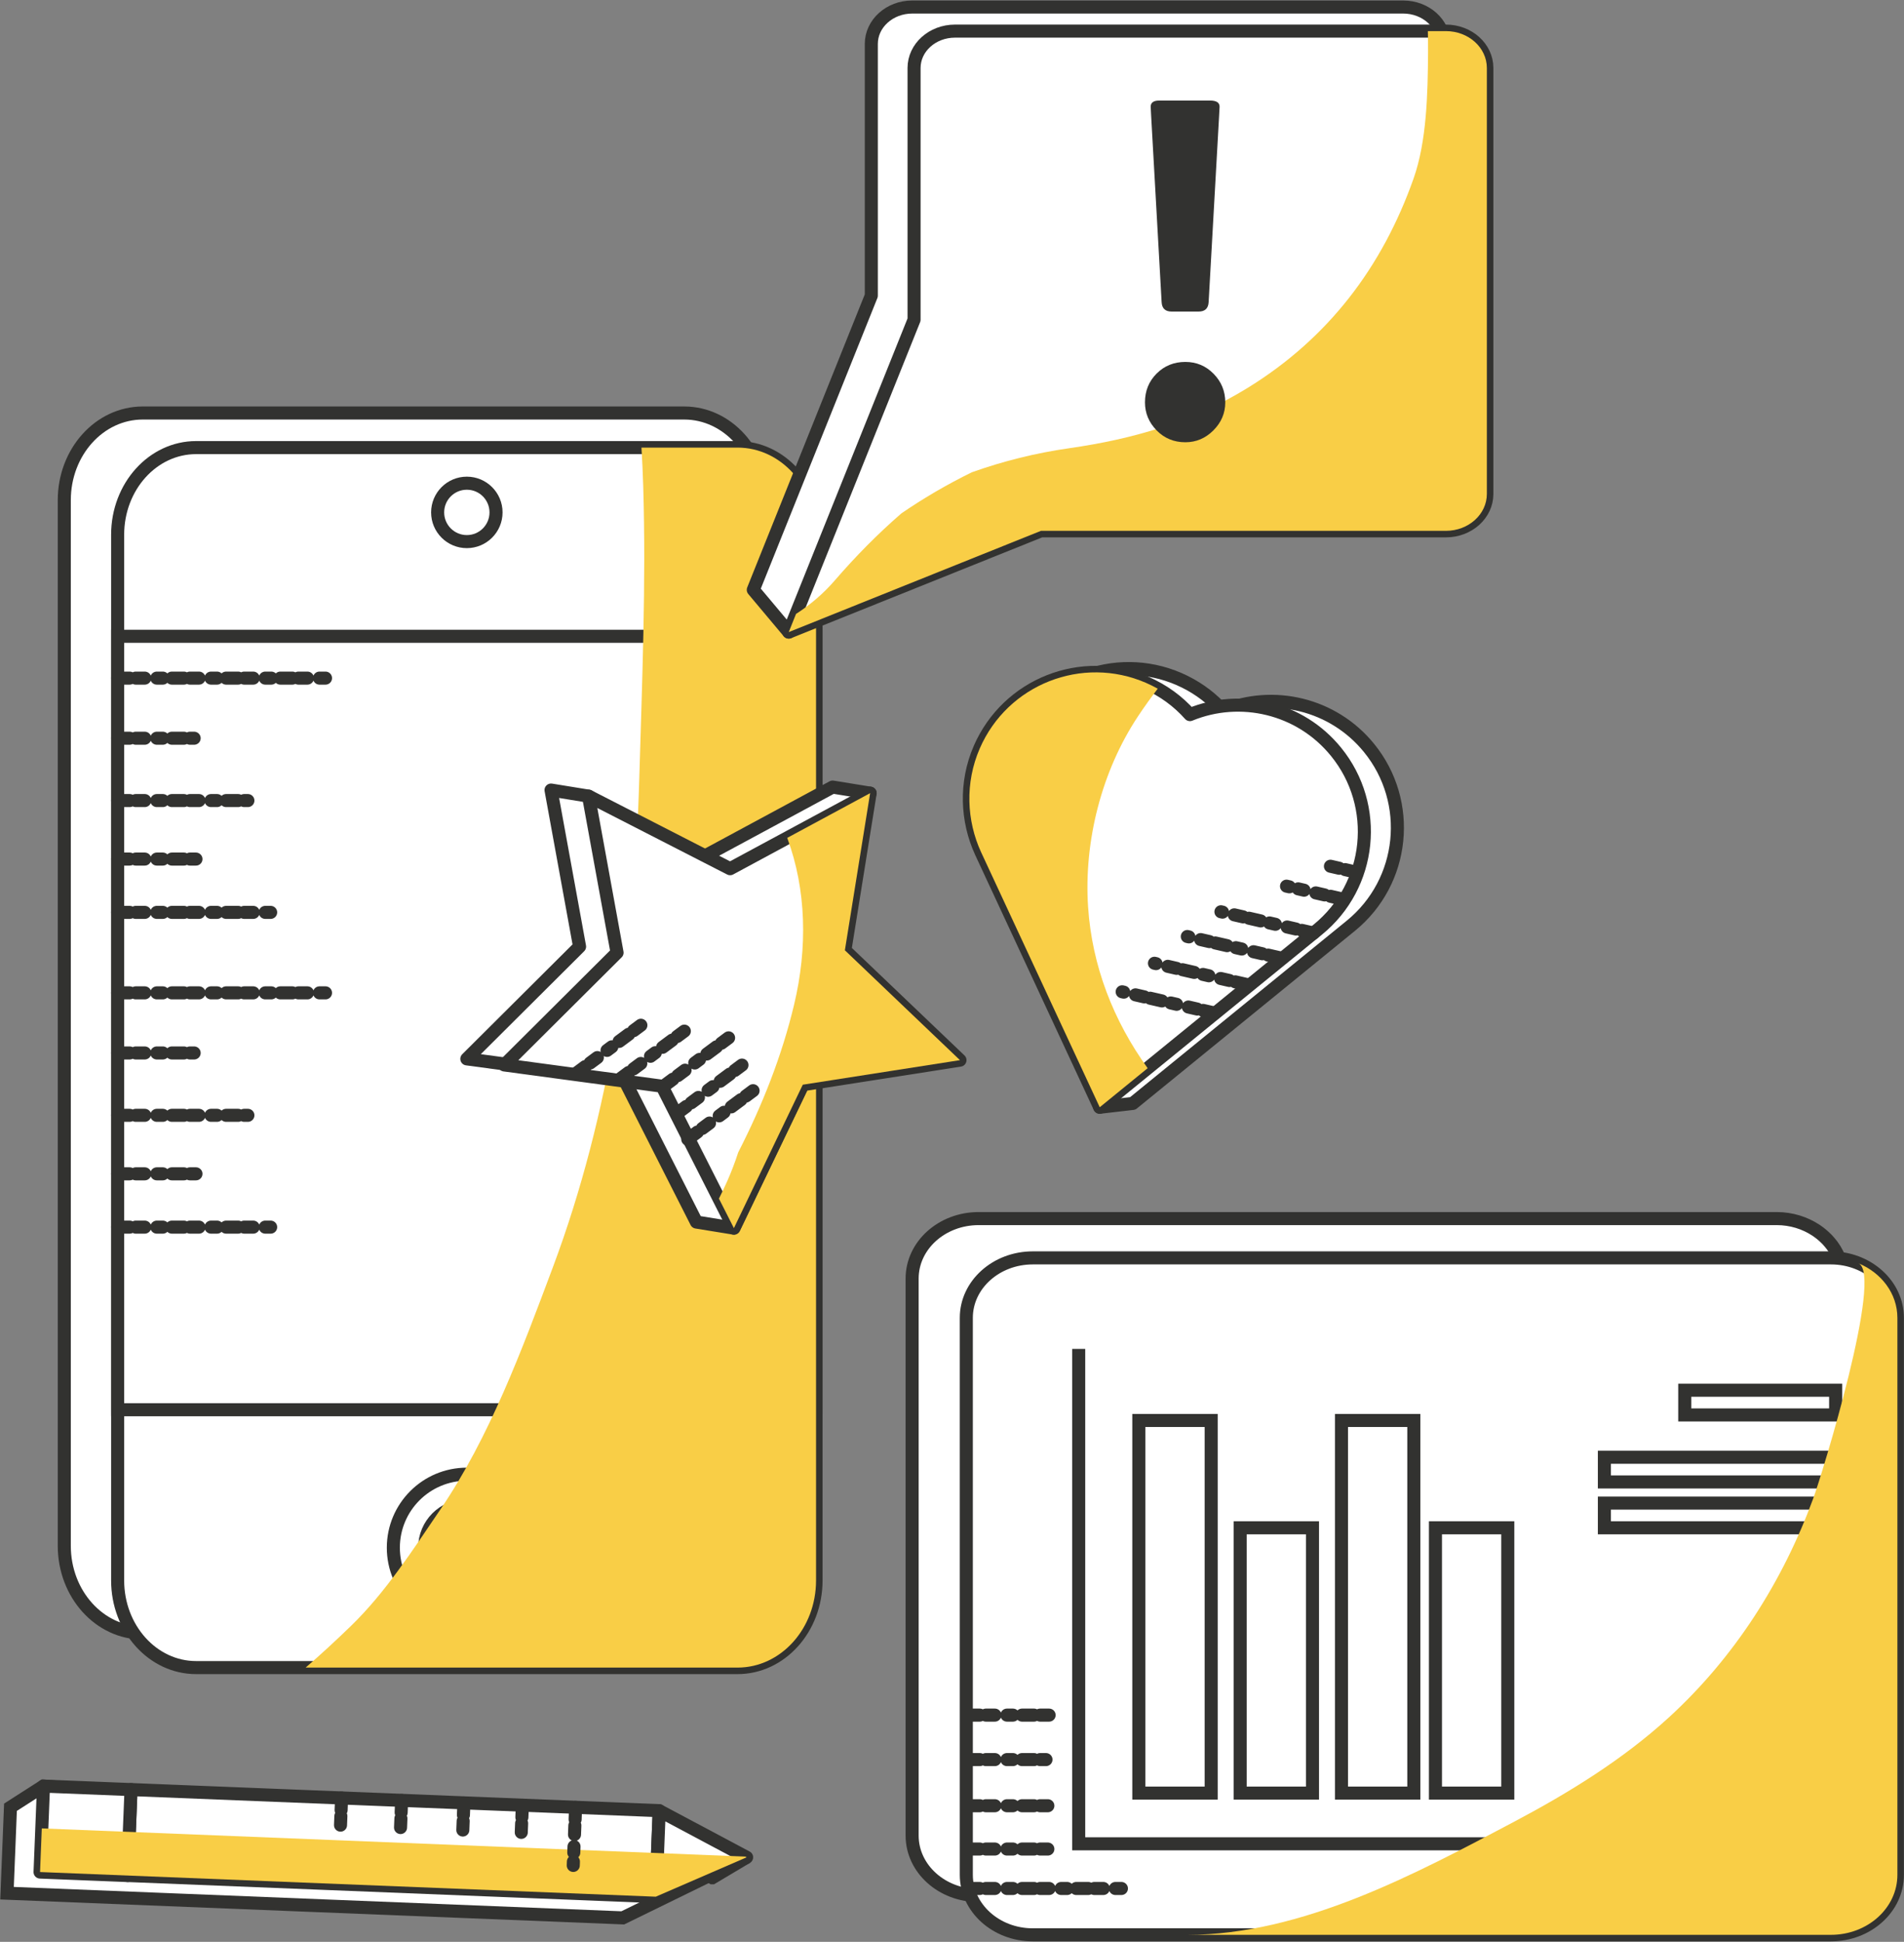 <svg xmlns="http://www.w3.org/2000/svg" width="1896" height="1933" viewBox="0 0 1896 1933" fill="none"><rect x="0" y="0" width="1896" height="1933" fill="#808080" stroke="none"/><path d="M681.327 411.127H585.638H142.178C99.002 411.127 64.018 449.961 64.018 497.872V598.95V1368.45V1538.82C64.018 1586.73 99.002 1625.57 142.178 1625.57H251.227H681.333C724.498 1625.57 759.494 1586.73 759.494 1538.82V1368.45V598.944V497.866C759.494 449.961 724.492 411.127 681.327 411.127Z" fill="white" stroke="#323230" stroke-width="13" stroke-miterlimit="10"></path><path d="M812.609 1573.26C812.609 1621.16 777.625 1660 734.448 1660H195.293C152.129 1660 117.145 1621.16 117.145 1573.26V532.303C117.145 484.393 152.129 445.559 195.293 445.559H734.448C777.625 445.559 812.609 484.393 812.609 532.303V1573.26Z" fill="white" stroke="#323230" stroke-width="13" stroke-miterlimit="10"></path><path d="M812.585 1403.32C812.585 1403.18 812.609 1403.03 812.609 1402.89V633.382H117.145V1402.89C117.145 1403.03 117.169 1403.18 117.169 1403.32H812.585Z" fill="white" stroke="#323230" stroke-width="13" stroke-miterlimit="10"></path><path d="M493.945 510.072C493.945 526.126 480.928 539.143 464.868 539.143C448.82 539.143 435.803 526.126 435.803 510.072C435.803 494.011 448.82 480.995 464.868 480.995C480.928 480.995 493.945 494.011 493.945 510.072Z" fill="white" stroke="#323230" stroke-width="13" stroke-miterlimit="10"></path><path d="M538.06 1540.66C538.06 1581.09 505.295 1613.85 464.868 1613.85C424.452 1613.85 391.688 1581.09 391.688 1540.66C391.688 1500.25 424.452 1467.48 464.868 1467.48C505.295 1467.48 538.06 1500.25 538.06 1540.66Z" fill="white" stroke="#323230" stroke-width="13" stroke-miterlimit="10"></path><path d="M506.848 1540.66C506.848 1563.85 488.062 1582.64 464.868 1582.64C441.698 1582.64 422.9 1563.85 422.9 1540.66C422.9 1517.49 441.698 1498.69 464.868 1498.69C488.062 1498.69 506.848 1517.48 506.848 1540.66Z" fill="white" stroke="#323230" stroke-width="13" stroke-miterlimit="10"></path><path d="M734.448 445.559H638.771C639.511 458.197 640.124 470.865 640.509 483.599C643.457 580.839 639.361 679.006 636.551 776.235C631.793 940.99 607.781 1108.73 550.529 1261.54C519.551 1344.26 487.442 1430.78 438.335 1502.88C410.833 1543.24 383.813 1585.34 349.19 1618.82C334.658 1632.89 319.716 1646.73 304.359 1660H734.454C777.631 1660 812.615 1621.15 812.615 1573.25V532.303C812.609 484.393 777.619 445.559 734.448 445.559Z" fill="#F9CE46"></path><path d="M117.145 675.03H329.046" stroke="#323230" stroke-width="13" stroke-miterlimit="10" stroke-linecap="round" stroke-linejoin="round" stroke-dasharray="12 6 9 12 6 9"></path><path d="M117.145 734.857H193.332" stroke="#323230" stroke-width="13" stroke-miterlimit="10" stroke-linecap="round" stroke-linejoin="round" stroke-dasharray="12 6 9 12 6 9"></path><path d="M117.145 855.171H195.137" stroke="#323230" stroke-width="13" stroke-miterlimit="10" stroke-linecap="round" stroke-linejoin="round" stroke-dasharray="12 6 9 12 6 9"></path><path d="M117.145 908.225H269.52" stroke="#323230" stroke-width="13" stroke-miterlimit="10" stroke-linecap="round" stroke-linejoin="round" stroke-dasharray="12 6 9 12 6 9"></path><path d="M117.145 796.92H246.843" stroke="#323230" stroke-width="13" stroke-miterlimit="10" stroke-linecap="round" stroke-linejoin="round" stroke-dasharray="12 6 9 12 6 9"></path><path d="M117.145 988.34H329.046" stroke="#323230" stroke-width="13" stroke-miterlimit="10" stroke-linecap="round" stroke-linejoin="round" stroke-dasharray="12 6 9 12 6 9"></path><path d="M117.145 1048.17H193.332" stroke="#323230" stroke-width="13" stroke-miterlimit="10" stroke-linecap="round" stroke-linejoin="round" stroke-dasharray="12 6 9 12 6 9"></path><path d="M117.145 1168.49H195.137" stroke="#323230" stroke-width="13" stroke-miterlimit="10" stroke-linecap="round" stroke-linejoin="round" stroke-dasharray="12 6 9 12 6 9"></path><path d="M117.145 1221.54H269.52" stroke="#323230" stroke-width="13" stroke-miterlimit="10" stroke-linecap="round" stroke-linejoin="round" stroke-dasharray="12 6 9 12 6 9"></path><path d="M117.145 1110.24H246.843" stroke="#323230" stroke-width="13" stroke-miterlimit="10" stroke-linecap="round" stroke-linejoin="round" stroke-dasharray="12 6 9 12 6 9"></path><path d="M829.138 783.495L746.592 828.007L689.695 858.69L586.054 792.512L548.718 786.454L577.133 942.295L464.879 1054.06L621.874 1075.19L693.478 1216.49L730.814 1222.54L799.411 1079.76L918.589 1049.27L804.006 939.907L866.474 789.552L829.138 783.495Z" fill="white" stroke="#323230" stroke-width="13" stroke-miterlimit="10" stroke-linecap="round" stroke-linejoin="round"></path><path d="M586.054 792.512L727.043 864.742L866.474 789.553L841.331 945.958L955.937 1055.33L799.411 1079.76L730.814 1222.54L659.222 1081.24L502.203 1060.11L614.47 948.352L586.054 792.512Z" fill="white" stroke="#323230" stroke-width="13" stroke-miterlimit="10" stroke-linecap="round" stroke-linejoin="round"></path><path d="M866.473 789.553L783.927 834.065C803.079 885.771 804.204 943.691 790.815 999.86C778.55 1051.33 759.109 1100.27 735.138 1147.07C732.023 1156.67 728.444 1166.17 724.281 1175.53C721.641 1181.48 718.855 1187.37 715.914 1193.16L730.814 1222.55L799.41 1079.77L955.93 1055.33L841.324 945.958L866.473 789.553Z" fill="#F9CE46"></path><path d="M573.163 1068.88L646.71 1014.25" stroke="#323230" stroke-width="13" stroke-miterlimit="10" stroke-linecap="round" stroke-linejoin="round" stroke-dasharray="12 6 9 12 6 9"></path><path d="M616.441 1074.74L689.988 1020.1" stroke="#323230" stroke-width="13" stroke-miterlimit="10" stroke-linecap="round" stroke-linejoin="round" stroke-dasharray="12 6 9 12 6 9"></path><path d="M673.82 1108.54L747.379 1053.91" stroke="#323230" stroke-width="13" stroke-miterlimit="10" stroke-linecap="round" stroke-linejoin="round" stroke-dasharray="12 6 9 12 6 9"></path><path d="M684.875 1134.03L749.917 1085.72" stroke="#323230" stroke-width="13" stroke-miterlimit="10" stroke-linecap="round" stroke-linejoin="round" stroke-dasharray="12 6 9 12 6 9"></path><path d="M660.503 1081.43L734.044 1026.8" stroke="#323230" stroke-width="13" stroke-miterlimit="10" stroke-linecap="round" stroke-linejoin="round" stroke-dasharray="12 6 9 12 6 9"></path><path d="M1008.51 741.323C1036.18 677.55 1110.3 648.28 1174.06 675.95C1176.09 676.828 1178.08 677.761 1180.02 678.735C1194.75 686.049 1207.44 695.908 1217.84 707.554C1267.82 686.994 1327.35 700.432 1363.25 744.505C1407.15 798.406 1399.03 877.692 1345.14 921.578L1127.99 1098.41L1095.1 1102.21L1009.86 844.506C995.421 813.119 993.683 775.507 1008.51 741.323Z" fill="white" stroke="#323230" stroke-width="13" stroke-miterlimit="10" stroke-linecap="round" stroke-linejoin="round"></path><path d="M975.624 745.113C1003.29 681.34 1077.41 652.082 1141.18 679.746C1158.46 687.235 1173.17 698.164 1184.93 711.35C1234.92 690.796 1294.47 704.228 1330.36 748.307C1374.25 802.202 1366.15 881.482 1312.24 925.38L1095.1 1102.21L976.966 848.308C962.535 816.921 960.797 779.309 975.624 745.113Z" fill="white" stroke="#323230" stroke-width="13" stroke-miterlimit="10" stroke-linecap="round" stroke-linejoin="round"></path><path d="M975.624 745.113C1003.29 681.34 1077.41 652.082 1141.18 679.746C1145.22 681.502 1149.11 683.457 1152.85 685.575C1146.05 694.489 1139.48 703.614 1133.27 712.968C1097 767.531 1079.16 837.559 1083.52 902.878C1087.43 961.634 1108.81 1016.19 1142.83 1063.33L1095.1 1102.21L976.971 848.308C962.535 816.921 960.796 779.309 975.624 745.113Z" fill="#F9CE46"></path><path d="M1308.04 928.82L1215.81 907.623" stroke="#323230" stroke-width="13" stroke-miterlimit="10" stroke-linecap="round" stroke-linejoin="round" stroke-dasharray="12 6 9 12 6 9"></path><path d="M1336.59 894.889L1281.11 882.136" stroke="#323230" stroke-width="13" stroke-miterlimit="10" stroke-linecap="round" stroke-linejoin="round" stroke-dasharray="12 6 9 12 6 9"></path><path d="M1351.16 868.344L1315.38 860.122" stroke="#323230" stroke-width="13" stroke-miterlimit="10" stroke-linecap="round" stroke-linejoin="round" stroke-dasharray="12 6 9 12 6 9"></path><path d="M1274.55 953.452L1182.32 932.255" stroke="#323230" stroke-width="13" stroke-miterlimit="10" stroke-linecap="round" stroke-linejoin="round" stroke-dasharray="12 6 9 12 6 9"></path><path d="M1241.83 980.081L1149.61 958.878" stroke="#323230" stroke-width="13" stroke-miterlimit="10" stroke-linecap="round" stroke-linejoin="round" stroke-dasharray="12 6 9 12 6 9"></path><path d="M1209.68 1008.48L1117.45 987.275" stroke="#323230" stroke-width="13" stroke-miterlimit="10" stroke-linecap="round" stroke-linejoin="round" stroke-dasharray="12 6 9 12 6 9"></path><path d="M1397.3 7H1379.29H908.392C885.896 7 867.652 23.427 867.652 43.71V294.295L809.497 439.218L750.122 587.154L785.425 629.224L908.886 538.612L994.012 504.446H1397.3C1419.79 504.446 1438.04 488.013 1438.04 467.736V43.71C1438.04 23.427 1419.79 7 1397.3 7Z" fill="white" stroke="#323230" stroke-width="13" stroke-miterlimit="10" stroke-linecap="round" stroke-linejoin="round"></path><path d="M1439.86 30.977H950.956C928.46 30.977 910.216 47.404 910.216 67.681V318.266L852.062 463.189L785.426 629.219L951.456 562.583L1036.58 528.417H1439.87C1462.36 528.417 1480.61 511.983 1480.61 491.706V67.687C1480.6 47.41 1462.36 30.977 1439.86 30.977Z" fill="white" stroke="#323230" stroke-width="13" stroke-miterlimit="10" stroke-linecap="round" stroke-linejoin="round"></path><path d="M1439.86 30.977H1421.85C1422.01 38.255 1422.11 45.533 1422.05 52.812C1421.74 93.167 1420.79 140.537 1407.6 177.812C1376.41 265.988 1322.63 336.72 1242.35 386.159C1186.91 420.307 1128.05 437.107 1064.68 446.184C1031.07 451.002 999.204 458.972 967.745 470.13C943.365 482.076 919.991 495.688 897.608 511.039C873.89 531.599 851.893 553.933 831.291 577.777C819.85 591.022 806.81 602.06 792.686 611.125L785.426 629.219L951.456 562.583L1036.58 528.417H1439.87C1462.36 528.417 1480.61 511.983 1480.61 491.706V67.687C1480.6 47.41 1462.36 30.977 1439.86 30.977Z" fill="#F9CE46"></path><path d="M1220.12 400.499C1220.12 411.224 1216.18 420.529 1208.29 428.415C1200.41 436.295 1191.11 440.241 1180.37 440.241C1169.02 440.241 1159.47 436.295 1151.75 428.415C1144.03 420.529 1140.16 411.23 1140.16 400.499C1140.16 389.142 1144.03 379.608 1151.75 371.879C1159.47 364.15 1169.02 360.282 1180.37 360.282C1191.42 360.282 1200.8 364.228 1208.53 372.114C1216.26 379.999 1220.12 389.461 1220.12 400.499ZM1213.96 115.688L1203.56 300.672C1203.24 306.988 1199.92 310.134 1193.63 310.134H1166.66C1160.35 310.134 1157.04 306.988 1156.74 300.672L1146.33 115.688C1146.01 110.016 1145.85 106.864 1145.85 106.232C1145.85 102.136 1148.69 100.085 1154.37 100.085H1204.99C1211.3 100.085 1214.46 102.142 1214.46 106.232C1214.44 106.87 1214.28 110.016 1213.96 115.688Z" fill="#323230"></path><path d="M1835.13 1267.25C1835.08 1266.72 1835 1266.19 1834.95 1265.67C1834.76 1264.33 1834.54 1263.01 1834.27 1261.7C1834.16 1261.2 1834.07 1260.69 1833.96 1260.18C1833.55 1258.5 1833.08 1256.84 1832.54 1255.22C1832.4 1254.81 1832.21 1254.4 1832.06 1253.99C1831.61 1252.77 1831.13 1251.57 1830.6 1250.38C1830.32 1249.74 1830.01 1249.11 1829.71 1248.49C1829.23 1247.53 1828.73 1246.58 1828.18 1245.64C1827.82 1245.02 1827.51 1244.39 1827.13 1243.78C1826.31 1242.47 1825.46 1241.19 1824.54 1239.94C1823.99 1239.2 1823.39 1238.49 1822.81 1237.77C1822.34 1237.17 1821.85 1236.58 1821.35 1236C1820.68 1235.23 1819.99 1234.47 1819.28 1233.72C1818.87 1233.3 1818.45 1232.9 1818.02 1232.49C1815.32 1229.82 1812.35 1227.38 1809.15 1225.19C1808.85 1224.99 1808.56 1224.8 1808.27 1224.59C1797.3 1217.37 1783.83 1213.04 1769.23 1213.04H974.51C937.926 1213.04 908.295 1239.75 908.295 1272.71V1827.25C908.295 1860.2 937.926 1886.92 974.51 1886.92H1128.28H1769.22C1805.78 1886.92 1835.44 1860.21 1835.44 1827.25V1272.71C1835.44 1270.87 1835.32 1269.05 1835.13 1267.25Z" fill="white" stroke="#323230" stroke-width="13" stroke-miterlimit="10"></path><path d="M1823.2 1252.16C1859.76 1252.16 1889.41 1278.86 1889.41 1311.83V1866.36C1889.41 1899.32 1859.76 1926.03 1823.2 1926.03H1028.48C991.919 1926.03 962.252 1899.32 962.252 1866.36V1311.83C962.252 1278.87 991.919 1252.16 1028.48 1252.16H1823.2Z" fill="white" stroke="#323230" stroke-width="13" stroke-miterlimit="10"></path><path d="M1206.08 1414H1134.04V1784.96H1206.08V1414Z" fill="white" stroke="#323230" stroke-width="13" stroke-miterlimit="10"></path><path d="M1306.97 1520.84H1234.94V1784.96H1306.97V1520.84Z" fill="white" stroke="#323230" stroke-width="13" stroke-miterlimit="10"></path><path d="M1501.46 1520.84H1429.43V1784.96H1501.46V1520.84Z" fill="white" stroke="#323230" stroke-width="13" stroke-miterlimit="10"></path><path d="M1407.88 1414H1335.84V1784.96H1407.88V1414Z" fill="white" stroke="#323230" stroke-width="13" stroke-miterlimit="10"></path><path d="M1074.16 1342.77V1835.41H1573.52" stroke="#323230" stroke-width="13" stroke-miterlimit="10"></path><path d="M1827.93 1383.91H1677.69V1408.49H1827.93V1383.91Z" fill="white" stroke="#323230" stroke-width="13" stroke-miterlimit="10"></path><path d="M1827.93 1450.63H1597.65V1475.2H1827.93V1450.63Z" fill="white" stroke="#323230" stroke-width="13" stroke-miterlimit="10"></path><path d="M1827.93 1496.26H1597.65V1520.84H1827.93V1496.26Z" fill="white" stroke="#323230" stroke-width="13" stroke-miterlimit="10"></path><path d="M1850.56 1257.53C1876 1267.95 1814.02 1468.79 1805.75 1491.3C1775.27 1574.36 1727.24 1649.81 1661.8 1709.66C1616.17 1751.39 1562.57 1784.41 1508.1 1813.27C1409.48 1865.52 1296.74 1926.03 1182.25 1926.03H1823.19C1859.75 1926.03 1889.41 1899.32 1889.41 1866.36V1311.83C1889.41 1287.67 1873.46 1266.91 1850.56 1257.53Z" fill="#F9CE46"></path><path d="M963.703 1707.31H1051.99" stroke="#323230" stroke-width="13" stroke-miterlimit="10" stroke-linecap="round" stroke-linejoin="round" stroke-dasharray="12 6 9 12 6 9"></path><path d="M963.703 1751.58H1041.59" stroke="#323230" stroke-width="13" stroke-miterlimit="10" stroke-linecap="round" stroke-linejoin="round" stroke-dasharray="12 6 9 12 6 9"></path><path d="M963.703 1840.62H1043.45" stroke="#323230" stroke-width="13" stroke-miterlimit="10" stroke-linecap="round" stroke-linejoin="round" stroke-dasharray="12 6 9 12 6 9"></path><path d="M963.703 1879.89H1119.5" stroke="#323230" stroke-width="13" stroke-miterlimit="10" stroke-linecap="round" stroke-linejoin="round" stroke-dasharray="12 6 9 12 6 9"></path><path d="M963.703 1797.52H1043.45" stroke="#323230" stroke-width="13" stroke-miterlimit="10" stroke-linecap="round" stroke-linejoin="round" stroke-dasharray="12 6 9 12 6 9"></path><path d="M709.28 1869.2H709.268L623.564 1823.58L43.313 1777.95L10.429 1799.02L8.75 1841.15H8.738L7 1884.58L620.147 1909.14L743.482 1848.85L709.28 1869.2Z" fill="white" stroke="#323230" stroke-width="13" stroke-miterlimit="10"></path><path d="M130.435 1781.42L127.019 1866.97L653 1887.98L656.417 1802.42L130.435 1781.42Z" fill="white" stroke="#323230" stroke-width="13" stroke-miterlimit="10" stroke-linecap="round" stroke-linejoin="round"></path><path d="M43.315 1777.96L39.89 1863.53L127.045 1867.01L130.471 1781.45L43.315 1777.96Z" fill="white" stroke="#323230" stroke-width="13" stroke-miterlimit="10" stroke-linecap="round" stroke-linejoin="round"></path><path d="M743.482 1848.85L656.448 1802.51L653.026 1888.07L743.482 1848.85Z" fill="white" stroke="#323230" stroke-width="13" stroke-miterlimit="10" stroke-linecap="round" stroke-linejoin="round"></path><path d="M41.622 1820.08L742.163 1848.14L743.481 1848.85L653.025 1888.07L39.884 1863.52L41.622 1820.08Z" fill="#F9CE46"></path><path d="M340.161 1789.85L338.855 1822.59" stroke="#323230" stroke-width="13" stroke-miterlimit="10" stroke-linecap="round" stroke-linejoin="round" stroke-dasharray="12 6 9 12 6 9"></path><path d="M399.945 1792.24L398.784 1821.13" stroke="#323230" stroke-width="13" stroke-miterlimit="10" stroke-linecap="round" stroke-linejoin="round" stroke-dasharray="12 6 9 12 6 9"></path><path d="M520.169 1797.06L518.978 1826.63" stroke="#323230" stroke-width="13" stroke-miterlimit="10" stroke-linecap="round" stroke-linejoin="round" stroke-dasharray="12 6 9 12 6 9"></path><path d="M573.174 1799.18L570.858 1856.94" stroke="#323230" stroke-width="13" stroke-miterlimit="10" stroke-linecap="round" stroke-linejoin="round" stroke-dasharray="12 6 9 12 6 9"></path><path d="M461.955 1794.72L460.776 1824.29" stroke="#323230" stroke-width="13" stroke-miterlimit="10" stroke-linecap="round" stroke-linejoin="round" stroke-dasharray="12 6 9 12 6 9"></path></svg>